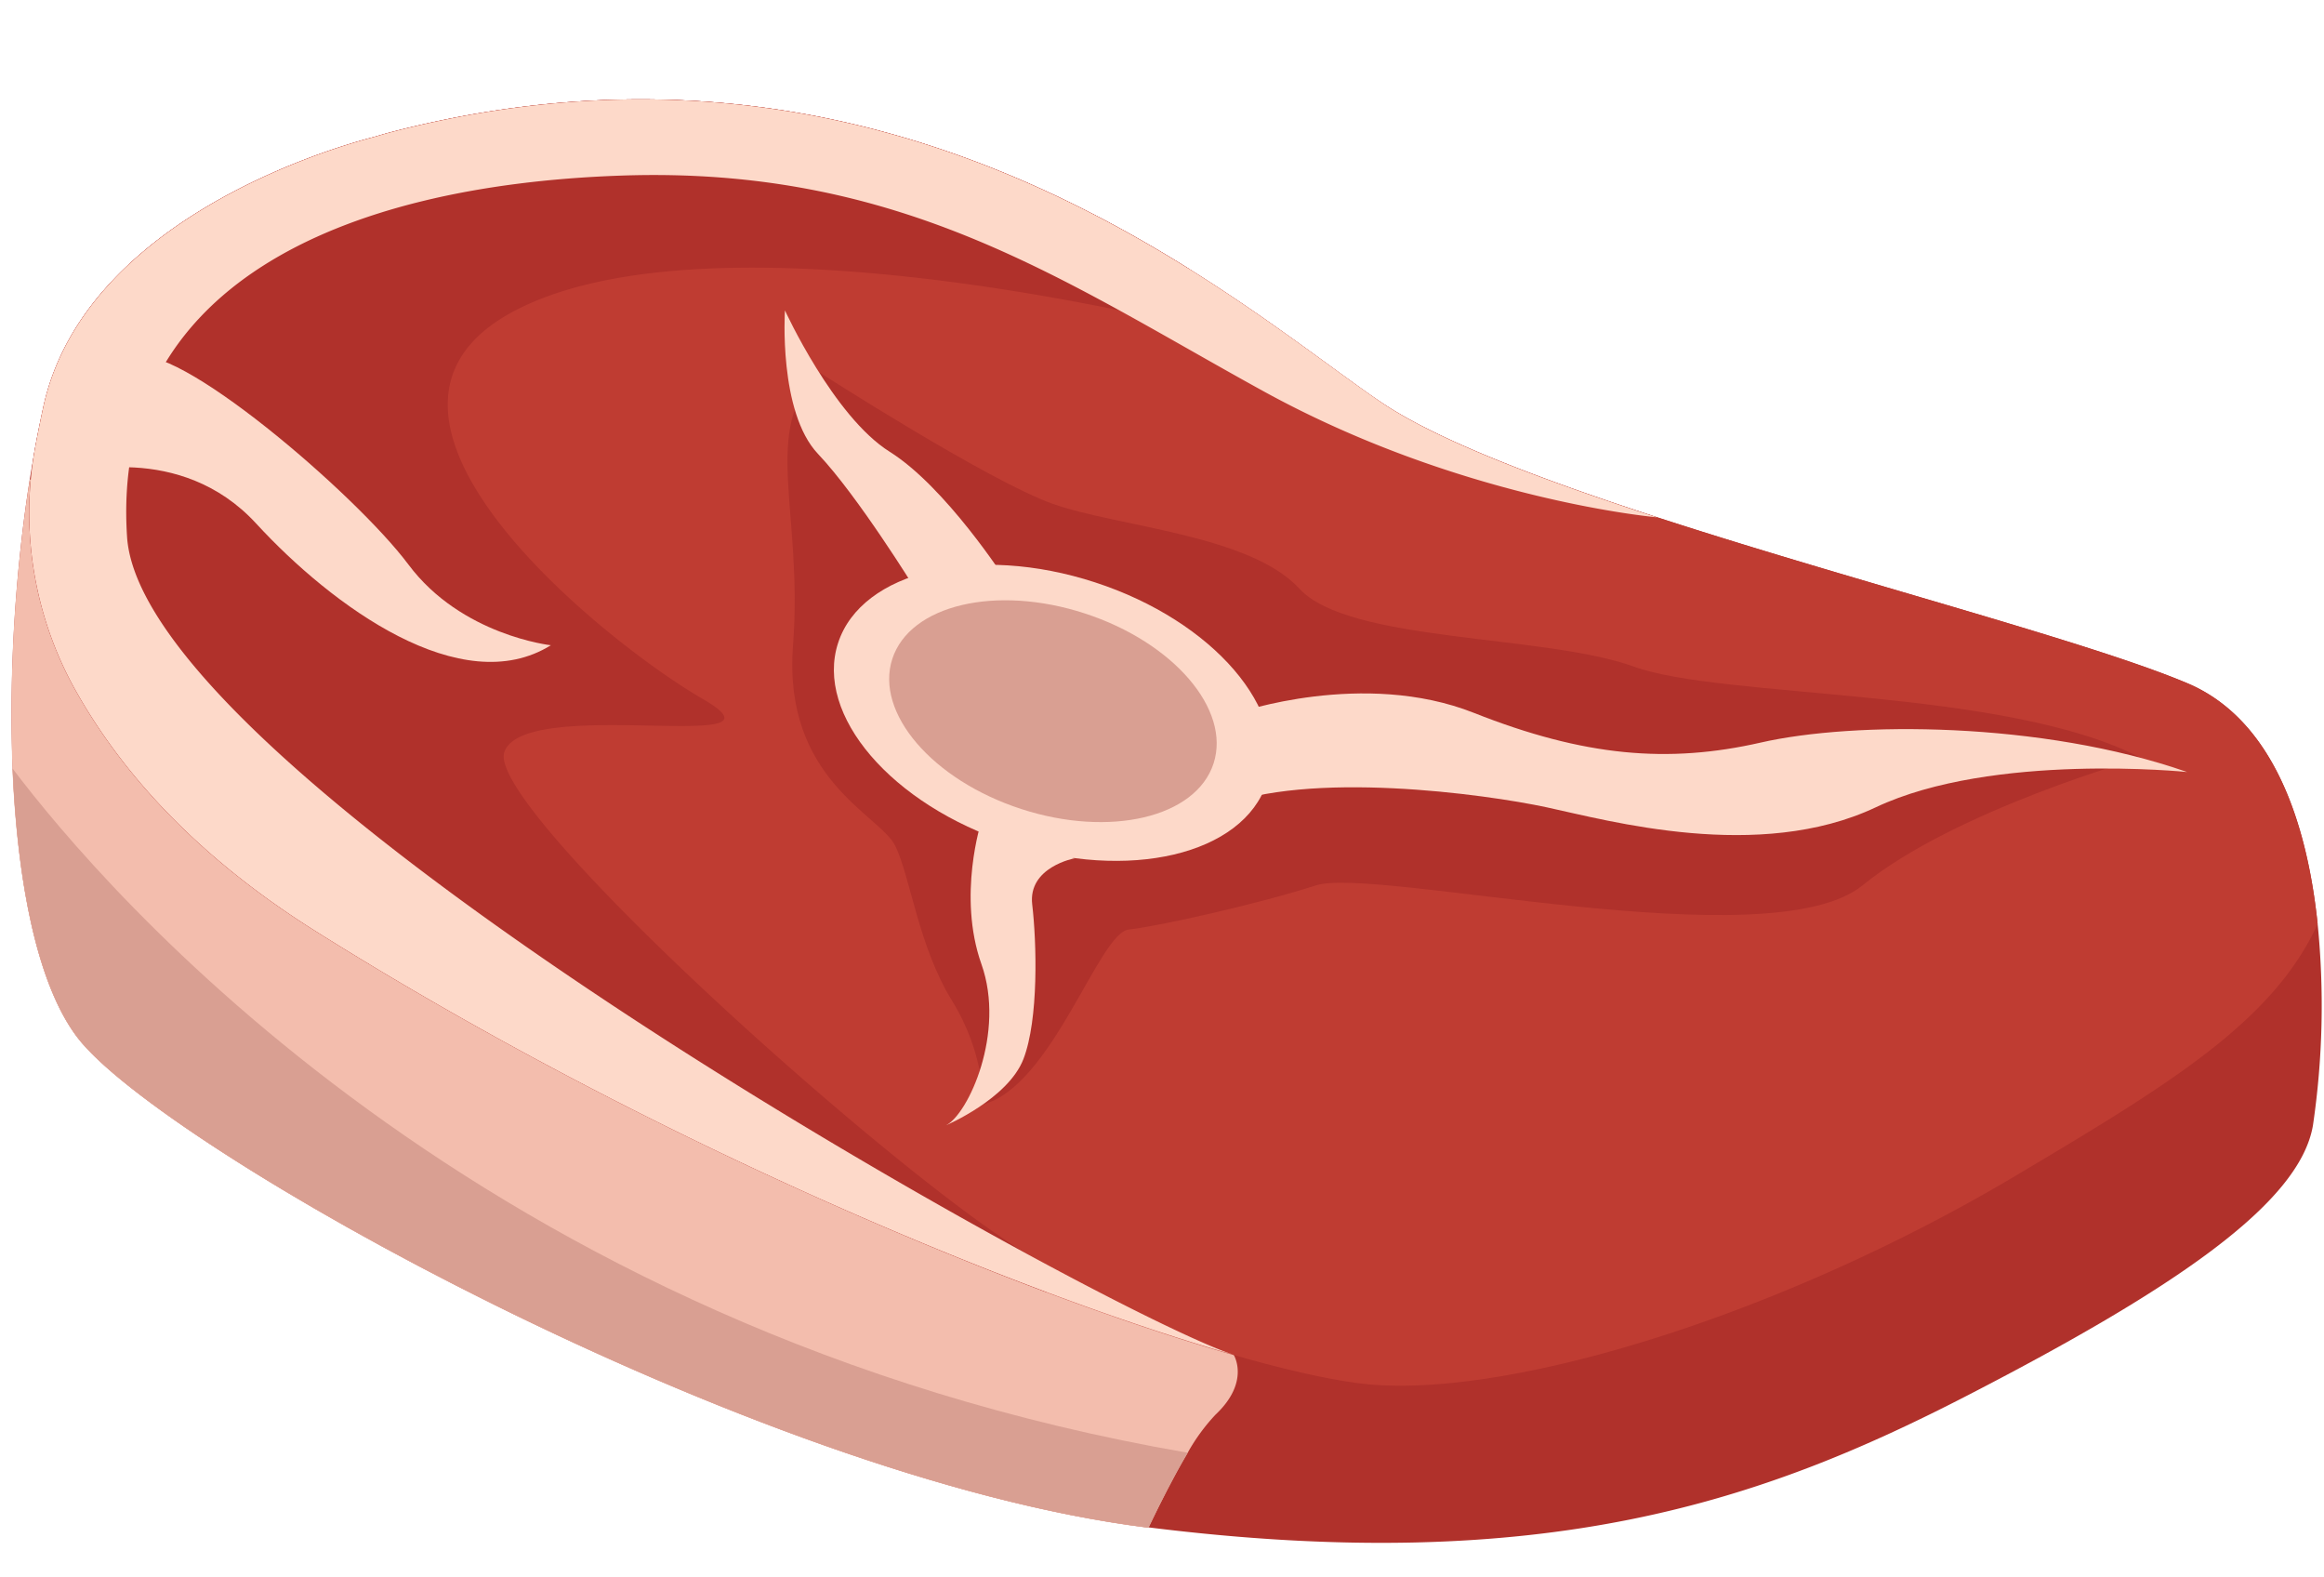 <?xml version="1.0" encoding="UTF-8"?>
<!DOCTYPE svg PUBLIC '-//W3C//DTD SVG 1.0//EN'
          'http://www.w3.org/TR/2001/REC-SVG-20010904/DTD/svg10.dtd'>
<svg height="341.2" preserveAspectRatio="xMidYMid meet" version="1.0" viewBox="-2.5 -21.5 503.0 341.2" width="503.0" xmlns="http://www.w3.org/2000/svg" xmlns:xlink="http://www.w3.org/1999/xlink" zoomAndPan="magnify"
><g data-name="Layer 2"
  ><g data-name="Layer 1"
    ><g id="change1_1"
      ><path d="M498.11,222c-2.86,16.94-30.11,35.39-74.55,58.33S331.92,319.71,246.1,309l-.33,0c-86-10.76-213.64-82.44-231.56-106.1C.11,184.3-2.45,137.31,2,96.82c.54-5,1.19-9.84,1.94-14.55.9-5.71,2-11.18,3.12-16.3C16.14,26.34,68.21,10.85,77.9,8.29c1.26-.33,2.5-.74,3.76-1.07,109.62-28.71,182.27,36,214.29,58,32.26,22.23,140.51,46.6,174.92,61.09,18.7,7.87,26,30.42,28.25,52.09A177.6,177.6,0,0,1,498.11,222Z" fill="#b0312b"
      /></g
      ><g id="change2_1"
      ><path d="M260.56,284.63a41.63,41.63,0,0,0-6,8.22c-2.87,4.82-5.89,10.78-8.48,16.19l-.33,0c-86-10.76-213.64-82.44-231.56-106.1-8.64-11.4-12.95-33.46-14-58.16A325.82,325.82,0,0,1,2,96.82c.54-5,1.19-9.84,1.94-14.55C12,81.33,18.51,81,18.51,81l246,190.65S268.19,277.46,260.56,284.63Z" fill="#f3bdad"
      /></g
      ><g id="change3_1"
      ><path d="M499.12,178.43c-9.69,21.2-32.26,34.8-65.53,54.58-49.46,29.39-106.81,47.31-138.36,45.16-6.36-.43-15.72-2.32-27.38-5.54L266,272.1h0l-1.37-.38-.11,0c-11.65-3.35-25.34-7.91-40.46-13.57q-4.38-1.64-8.9-3.4C171,237.54,116.47,211.77,65.83,180c-26-16.31-42.24-34.61-52.18-52.49A78.64,78.64,0,0,1,5.2,74.84Q6.06,70.25,7,66C16.14,26.34,68.21,10.85,77.9,8.29c1.26-.33,2.5-.74,3.76-1.07,75.77-19.84,133.87,4.93,173.11,29.41,15.25,9.52,27.64,19,37.12,25.77Q294,63.93,296,65.25c12.05,8.31,34.72,16.91,60.18,25.19h0c42.67,13.88,93.18,26.83,114.73,35.9C489.57,134.21,496.84,156.76,499.12,178.43Z" fill="#bf3c32"
      /></g
      ><g id="change1_2"
      ><path d="M224,258.1C178.43,241,119.92,213.94,65.83,180c-26-16.31-42.24-34.61-52.18-52.49A78.64,78.64,0,0,1,5.2,74.84Q6.06,70.25,7,66C16.14,26.34,68.21,10.85,77.9,8.29c1.26-.33,2.5-.74,3.76-1.07,75.77-19.84,133.87,4.93,173.11,29.41,1.21,6,2,12.85,2,12.85S154.48,23.2,110,45.18s18.16,72.17,39.66,84.6-38.71-1-43,11.46,90.71,97.18,116.2,110.3C228.12,254.23,227.81,256.39,224,258.1Z" fill="#b0312b"
      /></g
      ><g id="change4_1"
      ><path d="M356.13,90.44c-.78-.07-42.66-3.9-85.27-27.34-43-23.65-78.15-48.75-139.08-46.6S21.46,40.7,25,94.65c3.43,52.88,211.05,167.74,239.5,177C217.76,258.26,137.88,225.21,65.83,180c-26-16.31-42.24-34.61-52.18-52.49A78.64,78.64,0,0,1,5.2,74.84Q6.06,70.25,7,66C16.14,26.34,68.21,10.85,77.9,8.29c1.26-.33,2.5-.74,3.76-1.07,109.62-28.71,182.27,36,214.29,58C308,73.56,330.67,82.16,356.13,90.44Z" fill="#fdd9c9"
      /></g
      ><g id="change4_2"
      ><path d="M12.77,81s23.66-7.16,40.15,10.76,44.45,38.39,63.81,26.36c0,0-19.36-2.11-30.83-17.46S35,51.63,26.4,55.93,12.77,81,12.77,81Z" fill="#fdd9c9"
      /></g
      ><g id="change1_3"
      ><path d="M174.72,59S211.27,82.5,225.29,87.5s42.7,6.67,53.45,18.38,53.05,9.85,72.41,16.87,80.39,4.51,109.73,19.75c0,0-40.19,11.25-60.26,27.58s-105.39-4.14-118.29,0-34.09,8.84-40.55,9.56-16.59,34-31.55,37.84c0,0,.65-10.56-6.68-22.45s-9-26.86-12.31-33.55-24.33-14.34-22.1-43.34S162.13,71.47,174.72,59Z" fill="#b0312b"
      /></g
      ><g id="change4_3"
      ><ellipse cx="225.29" cy="132.75" fill="#fdd9c9" rx="29.7" ry="48.8" transform="rotate(-71.96 225.288 132.746)"
      /></g
      ><g id="change5_1"
      ><ellipse cx="225.4" cy="132.39" fill="#d99f92" rx="22.25" ry="36.56" transform="rotate(-71.96 225.396 132.394)"
      /></g
      ><g id="change4_4"
      ><path d="M167.39,45.66s-1.44,22,7.16,31.06,21,29.16,21,29.16l19.6-1.91s-12.91-20.08-25.09-27.72S167.39,45.66,167.39,45.66Z" fill="#fdd9c9"
      /></g
      ><g id="change4_5"
      ><path d="M265.37,132.75s27.23-9.46,51.13,0,42.06,11,62.13,6.42,60.7-4.62,92.24,6.38c0,0-42.06-4.31-67.39,7.64s-57.83,2.87-71.21,0-51.61-8.12-71.21,0C261.06,153.19,265.53,141.32,265.37,132.75Z" fill="#fdd9c9"
      /></g
      ><g id="change4_6"
      ><path d="M209.92,156.18s-5.26,16.13,0,30.95-2.87,32.45-7.65,34.86c0,0,13.39-5.71,16.73-14.31s2.87-25.33,1.91-33.46,9.18-10,9.18-10Z" fill="#fdd9c9"
      /></g
      ><g id="change5_2"
      ><path d="M254.58,292.85c-2.87,4.82-5.89,10.78-8.48,16.19l-.33,0c-86-10.76-213.64-82.44-231.56-106.1-8.64-11.4-12.95-33.46-14-58.16C19.76,170.68,101,266.36,254.58,292.85Z" fill="#d99f92"
      /></g
    ></g
  ></g
></svg
>
